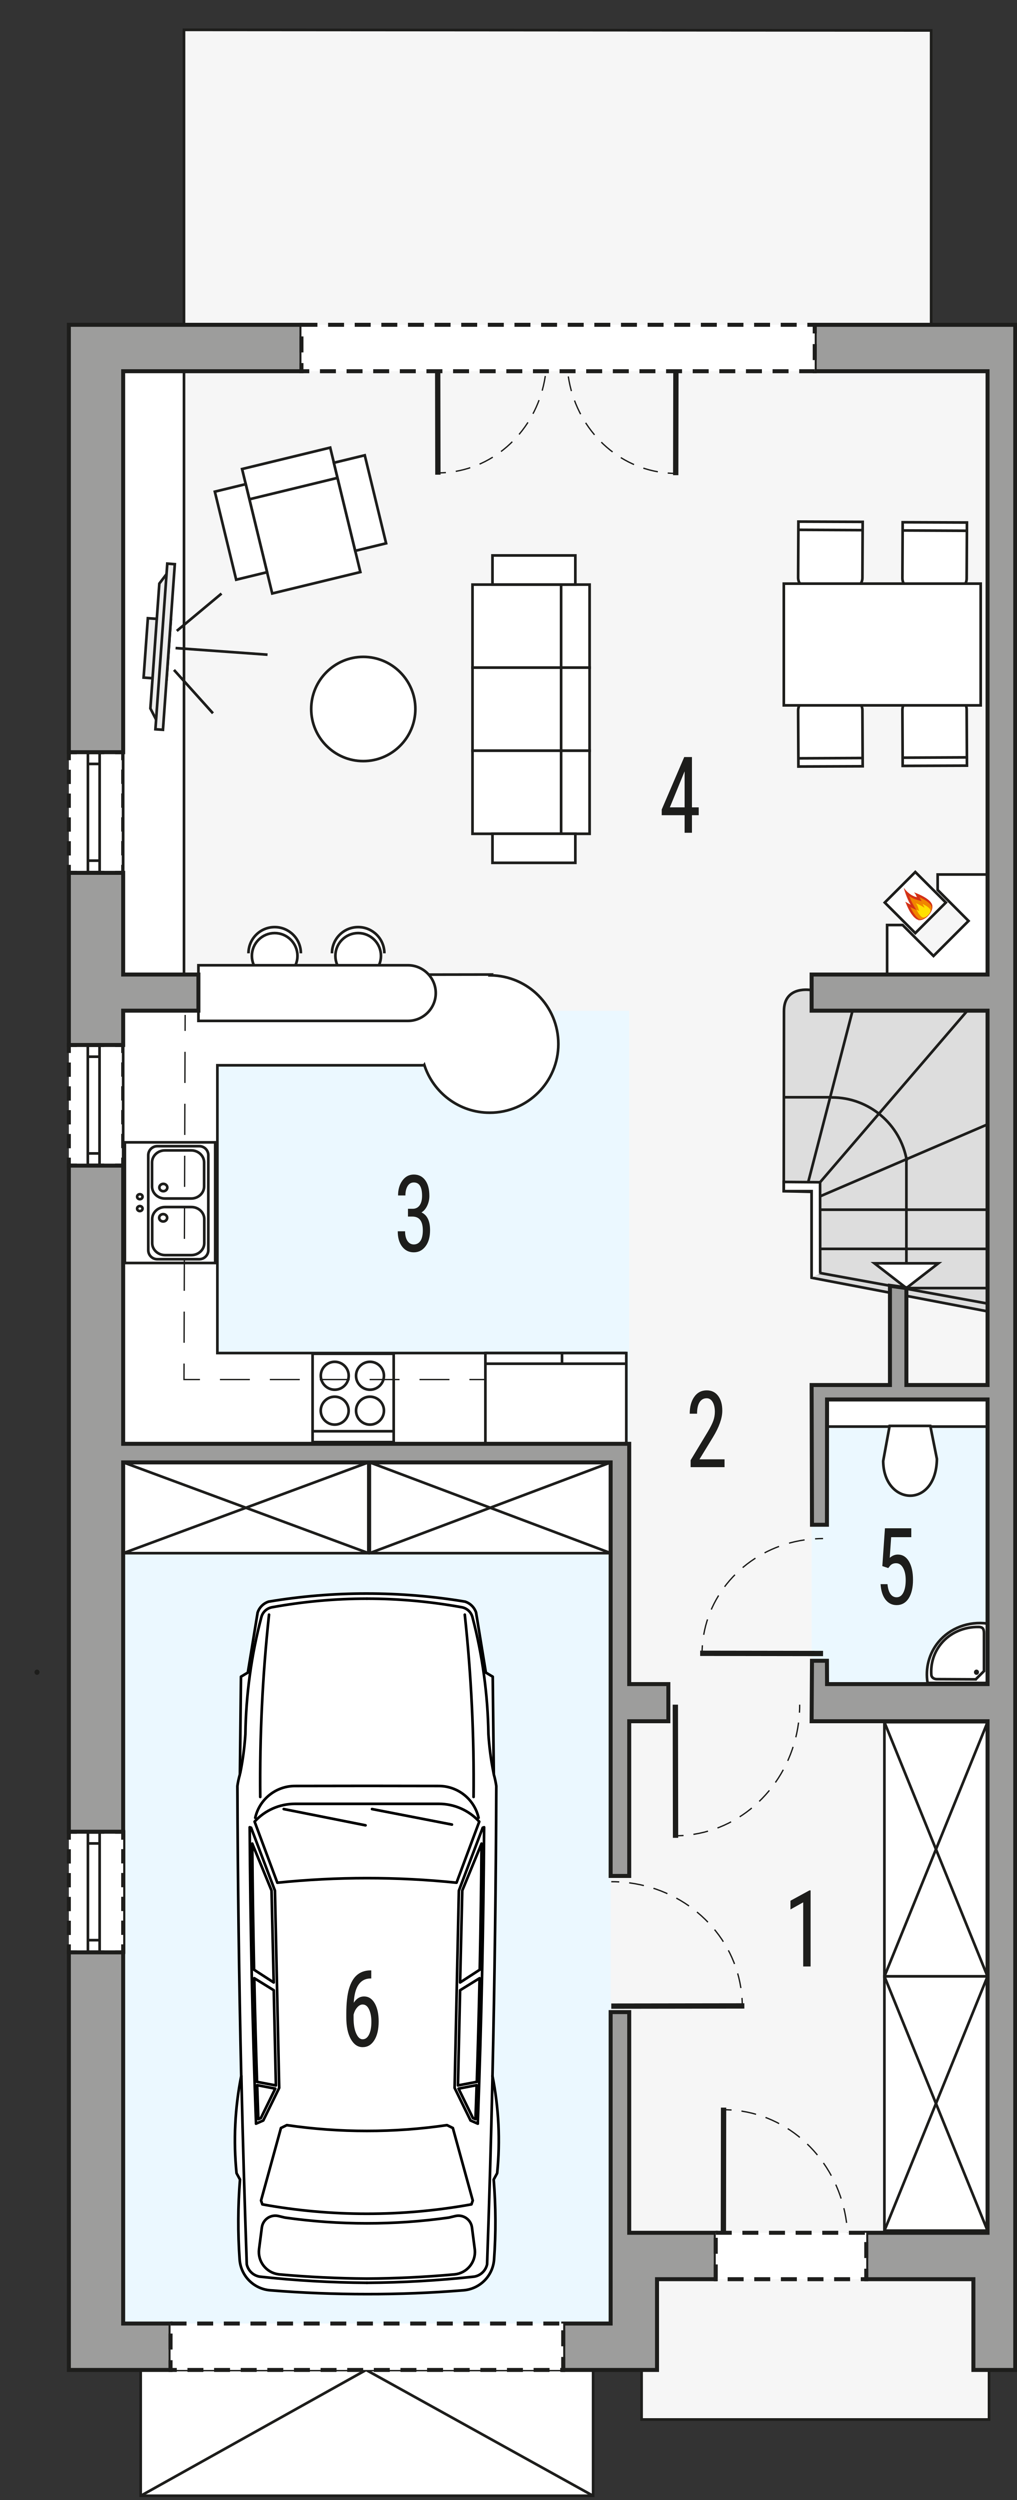 <?xml version="1.0" encoding="UTF-8"?><svg id="a" xmlns="http://www.w3.org/2000/svg" viewBox="0 0 190.98 469.16"><rect x="0" y="0" width="190.98" height="469.16" fill="#333333" stroke="none"/><rect x="26.42" y="444.72" width="84.96" height="23.61" style="fill:#fff; stroke:#1d1d1b; stroke-miterlimit:22.93; stroke-width:.5px;"/><polygon points="174.86 60.95 174.86 5.71 34.55 5.6 34.55 60.95 18.1 60.95 18.1 444.72 120.48 444.72 120.48 454.02 185.73 454.02 185.73 444.72 190.65 444.72 190.65 60.95 174.86 60.95" style="fill:#f6f6f6; fill-rule:evenodd; stroke:#1d1d1b; stroke-miterlimit:10; stroke-width:.5px;"/><rect x="12.93" y="141.15" width="10.2" height="22.64" style="fill:#fff; stroke-width:0px;"/><polyline points="12.93 162.29 12.93 163.79 14.43 163.79" style="fill:none; stroke:#1d1d1b; stroke-miterlimit:22.93; stroke-width:.75px;"/><line x1="16.49" y1="163.79" x2="20.6" y2="163.79" style="fill:none; stroke:#1d1d1b; stroke-dasharray:0 0 3.08 2.06; stroke-miterlimit:22.93; stroke-width:.75px;"/><polyline points="21.63 163.79 23.13 163.79 23.13 162.29" style="fill:none; stroke:#1d1d1b; stroke-miterlimit:22.93; stroke-width:.75px;"/><line x1="23.13" y1="160.51" x2="23.13" y2="143.54" style="fill:none; stroke:#1d1d1b; stroke-dasharray:0 0 2.68 1.79; stroke-miterlimit:22.93; stroke-width:.75px;"/><polyline points="23.13 142.65 23.13 141.15 21.63 141.15" style="fill:none; stroke:#1d1d1b; stroke-miterlimit:22.93; stroke-width:.75px;"/><line x1="19.57" y1="141.15" x2="15.46" y2="141.15" style="fill:none; stroke:#1d1d1b; stroke-dasharray:0 0 3.08 2.06; stroke-miterlimit:22.93; stroke-width:.75px;"/><polyline points="14.43 141.15 12.93 141.15 12.93 142.65" style="fill:none; stroke:#1d1d1b; stroke-miterlimit:22.93; stroke-width:.75px;"/><line x1="12.93" y1="144.44" x2="12.93" y2="161.4" style="fill:none; stroke:#1d1d1b; stroke-dasharray:0 0 2.68 1.79; stroke-miterlimit:22.93; stroke-width:.75px;"/><rect x="23.67" y="189.67" width="94.48" height="81.29" style="fill:#ebf8ff; stroke-width:0px;"/><rect x="23.13" y="274.42" width="91.54" height="161.6" style="fill:#ebf8ff; stroke-width:0px;"/><rect x="152.41" y="262.59" width="34.06" height="53.43" style="fill:#ebf8ff; stroke-width:0px;"/><path d="M185.45,246.08l-33.04-6.31v-16.12l-5.23-.13.04-33.74c-.04-4.98,5.19-3.98,5.19-3.98v3.85h33.04v56.44Z" style="fill:#ddd; fill-rule:evenodd; stroke:#1d1d1b; stroke-miterlimit:22.93; stroke-width:.5px;"/><line x1="56.61" y1="64.62" x2="152.99" y2="64.62" style="fill:none; stroke:#1d1d1b; stroke-miterlimit:22.93; stroke-width:.5px;"/><line x1="56.61" y1="66.75" x2="152.99" y2="66.75" style="fill:none; stroke:#1d1d1b; stroke-miterlimit:22.93; stroke-width:.5px;"/><line x1="58.94" y1="64.62" x2="58.94" y2="66.75" style="fill:none; stroke:#1d1d1b; stroke-miterlimit:22.93; stroke-width:.5px;"/><line x1="150.67" y1="66.75" x2="150.67" y2="64.62" style="fill:none; stroke:#1d1d1b; stroke-miterlimit:22.93; stroke-width:.5px;"/><line x1="154.56" y1="310.28" x2="131.48" y2="310.24" style="fill:none; stroke:#1d1d1b; stroke-miterlimit:22.93;"/><path d="M154.56,288.71h0c-.5,0-1,.02-1.5.05" style="fill:none; stroke:#1d1d1b; stroke-miterlimit:22.93; stroke-width:.25px;"/><path d="M151.09,288.96c-10.03,1.46-17.9,9.15-19.09,18.79" style="fill:none; stroke:#1d1d1b; stroke-dasharray:0 0 2.98 1.98; stroke-miterlimit:22.93; stroke-width:.25px;"/><path d="M131.9,308.74c-.04.5-.06,1-.06,1.5" style="fill:none; stroke:#1d1d1b; stroke-miterlimit:22.93; stroke-width:.25px;"/><line x1="114.79" y1="376.45" x2="139.78" y2="376.41" style="fill:none; stroke:#1d1d1b; stroke-miterlimit:22.93;"/><path d="M114.79,353.1h0c.5,0,1,.01,1.5.04" style="fill:none; stroke:#1d1d1b; stroke-miterlimit:22.93; stroke-width:.25px;"/><path d="M118.15,353.31c11.14,1.45,19.91,9.98,21.1,20.66" style="fill:none; stroke:#1d1d1b; stroke-dasharray:0 0 2.81 1.87; stroke-miterlimit:22.93; stroke-width:.25px;"/><path d="M139.34,374.91c.03.5.05,1,.05,1.5" style="fill:none; stroke:#1d1d1b; stroke-miterlimit:22.93; stroke-width:.25px;"/><line x1="135.84" y1="420.48" x2="135.88" y2="395.49" style="fill:none; stroke:#1d1d1b; stroke-miterlimit:22.93;"/><path d="M159.19,420.48h0c0-.51-.01-1-.04-1.5" style="fill:none; stroke:#1d1d1b; stroke-miterlimit:22.93; stroke-width:.25px;"/><path d="M158.98,417.12c-1.45-11.14-9.98-19.91-20.67-21.1" style="fill:none; stroke:#1d1d1b; stroke-dasharray:0 0 2.81 1.87; stroke-miterlimit:22.93; stroke-width:.25px;"/><path d="M137.38,395.94c-.5-.03-1-.05-1.5-.05" style="fill:none; stroke:#1d1d1b; stroke-miterlimit:22.93; stroke-width:.25px;"/><line x1="126.82" y1="319.88" x2="126.86" y2="344.87" style="fill:none; stroke:#1d1d1b; stroke-miterlimit:22.93;"/><path d="M150.17,319.88h0c0,.51-.01,1-.04,1.5" style="fill:none; stroke:#1d1d1b; stroke-miterlimit:22.93; stroke-width:.25px;"/><path d="M149.96,323.24c-1.45,11.14-9.98,19.91-20.67,21.1" style="fill:none; stroke:#1d1d1b; stroke-dasharray:0 0 2.81 1.87; stroke-miterlimit:22.93; stroke-width:.25px;"/><path d="M128.36,344.43c-.5.03-1,.05-1.5.05" style="fill:none; stroke:#1d1d1b; stroke-miterlimit:22.93; stroke-width:.25px;"/><line x1="82.19" y1="67.19" x2="82.23" y2="89.08" style="fill:none; stroke:#1d1d1b; stroke-miterlimit:22.93;"/><path d="M102.65,67.19c0,.5-.02,1-.05,1.5" style="fill:none; stroke:#1d1d1b; stroke-miterlimit:22.93; stroke-width:.25px;"/><path d="M102.4,70.56c-1.41,9.46-8.66,16.88-17.74,18.03" style="fill:none; stroke:#1d1d1b; stroke-dasharray:0 0 2.81 1.87; stroke-miterlimit:22.93; stroke-width:.25px;"/><path d="M83.73,88.68c-.49.04-.99.06-1.5.06" style="fill:none; stroke:#1d1d1b; stroke-miterlimit:22.93; stroke-width:.25px;"/><line x1="126.93" y1="67.28" x2="126.89" y2="89.17" style="fill:none; stroke:#1d1d1b; stroke-miterlimit:22.93;"/><path d="M106.47,67.28c0,.5.02,1,.05,1.5" style="fill:none; stroke:#1d1d1b; stroke-miterlimit:22.93; stroke-width:.25px;"/><path d="M106.72,70.64c1.41,9.46,8.66,16.88,17.74,18.03" style="fill:none; stroke:#1d1d1b; stroke-dasharray:0 0 2.81 1.87; stroke-miterlimit:22.93; stroke-width:.25px;"/><path d="M125.39,88.77c.49.04.99.06,1.5.06" style="fill:none; stroke:#1d1d1b; stroke-miterlimit:22.93; stroke-width:.25px;"/><line x1="32.03" y1="441.24" x2="105.77" y2="441.24" style="fill:none; stroke:#1d1d1b; stroke-miterlimit:22.93; stroke-width:.5px;"/><line x1="32.03" y1="438.92" x2="105.77" y2="438.92" style="fill:none; stroke:#1d1d1b; stroke-miterlimit:22.93; stroke-width:.5px;"/><line x1="34.36" y1="438.92" x2="34.36" y2="441.24" style="fill:none; stroke:#1d1d1b; stroke-miterlimit:22.93; stroke-width:.5px;"/><line x1="103.45" y1="438.92" x2="103.45" y2="441.24" style="fill:none; stroke:#1d1d1b; stroke-miterlimit:22.93; stroke-width:.5px;"/><line x1="153.57" y1="238.8" x2="186.47" y2="244.8" style="fill:none; stroke:#1d1d1b; stroke-miterlimit:22.93; stroke-width:.5px;"/><polyline points="152.41 239.77 152.41 223.52 147.19 223.52 147.19 221.79 154 221.85 154.02 238.9" style="fill:#fff; fill-rule:evenodd; stroke:#1d1d1b; stroke-miterlimit:22.93; stroke-width:.5px;"/><line x1="151.77" y1="221.83" x2="160.1" y2="189.65" style="fill:none; stroke:#1d1d1b; stroke-miterlimit:22.93; stroke-width:.5px;"/><line x1="154" y1="221.85" x2="181.66" y2="189.65" style="fill:none; stroke:#1d1d1b; stroke-miterlimit:22.93; stroke-width:.5px;"/><line x1="154" y1="224.49" x2="186.47" y2="210.55" style="fill:none; stroke:#1d1d1b; stroke-miterlimit:22.93; stroke-width:.5px;"/><line x1="154.01" y1="227" x2="186.47" y2="227" style="fill:none; stroke:#1d1d1b; stroke-miterlimit:22.93; stroke-width:.5px;"/><line x1="154.02" y1="234.35" x2="186.47" y2="234.35" style="fill:none; stroke:#1d1d1b; stroke-miterlimit:22.93; stroke-width:.5px;"/><line x1="170.21" y1="241.71" x2="186.47" y2="241.71" style="fill:none; stroke:#1d1d1b; stroke-miterlimit:22.93; stroke-width:.5px;"/><line x1="170.21" y1="237.06" x2="170.21" y2="217.13" style="fill:none; stroke:#1d1d1b; stroke-miterlimit:22.93; stroke-width:.5px;"/><line x1="147.19" y1="205.9" x2="155.89" y2="205.9" style="fill:none; stroke:#1d1d1b; stroke-miterlimit:22.93; stroke-width:.5px;"/><path d="M156.1,205.93s.08,0,.12,0c6.96,0,12.91,5.03,14.07,11.9" style="fill:none; fill-rule:evenodd; stroke:#1d1d1b; stroke-miterlimit:22.93; stroke-width:.5px;"/><polygon points="164.21 237.06 176.21 237.06 170.21 241.71 164.21 237.06" style="fill:#fff; fill-rule:evenodd; stroke:#1d1d1b; stroke-miterlimit:22.93; stroke-width:.5px;"/><line x1="91.15" y1="253.9" x2="117.61" y2="253.9" style="fill:none; stroke:#1d1d1b; stroke-miterlimit:22.93; stroke-width:.5px;"/><polygon points="176.08 164.1 185.37 164.1 185.45 182.77 166.59 182.77 166.59 173.58 169.5 173.58 175.3 179.39 181.88 172.81 176.08 167 176.08 164.1" style="fill:#fff; fill-rule:evenodd; stroke:#1d1d1b; stroke-miterlimit:22.93; stroke-width:.5px;"/><polyline points="26.42 468.34 68.75 444.72 111.38 468.34" style="fill:none; fill-rule:evenodd; stroke:#1d1d1b; stroke-miterlimit:22.93; stroke-width:.5px;"/><line x1="16.51" y1="141.15" x2="16.51" y2="163.79" style="fill:#f6f6f6; stroke:#1d1d1b; stroke-miterlimit:22.93; stroke-width:.5px;"/><line x1="18.71" y1="141.15" x2="18.71" y2="163.79" style="fill:#f6f6f6; stroke:#1d1d1b; stroke-miterlimit:22.93; stroke-width:.5px;"/><line x1="16.51" y1="143.35" x2="18.71" y2="143.35" style="fill:#f6f6f6; stroke:#1d1d1b; stroke-miterlimit:22.93; stroke-width:.5px;"/><line x1="16.51" y1="161.5" x2="18.71" y2="161.5" style="fill:#f6f6f6; stroke:#1d1d1b; stroke-miterlimit:22.93; stroke-width:.5px;"/><rect x="23.13" y="141.15" width=".16" height="22.64" style="fill:#f6f6f6; stroke:#1d1d1b; stroke-miterlimit:22.93; stroke-width:.5px;"/><rect x="23.13" y="196.09" width=".15" height="22.64" style="fill:#f6f6f6; stroke:#1d1d1b; stroke-miterlimit:22.93; stroke-width:.5px;"/><rect x="12.92" y="196.09" width="0" height="22.64" style="fill:#f6f6f6; stroke:#1d1d1b; stroke-miterlimit:22.93; stroke-width:.5px;"/><rect x="12.93" y="196.09" width="10.2" height="22.64" style="fill:#fff; stroke-width:0px;"/><polyline points="23.13 197.59 23.13 196.09 21.63 196.09" style="fill:none; stroke:#1d1d1b; stroke-miterlimit:22.93; stroke-width:.75px;"/><line x1="19.57" y1="196.09" x2="15.46" y2="196.09" style="fill:none; stroke:#1d1d1b; stroke-dasharray:0 0 3.09 2.06; stroke-miterlimit:22.93; stroke-width:.75px;"/><polyline points="14.43 196.09 12.93 196.09 12.93 197.59" style="fill:none; stroke:#1d1d1b; stroke-miterlimit:22.93; stroke-width:.75px;"/><line x1="12.93" y1="199.38" x2="12.93" y2="216.34" style="fill:none; stroke:#1d1d1b; stroke-dasharray:0 0 2.68 1.79; stroke-miterlimit:22.93; stroke-width:.75px;"/><polyline points="12.93 217.23 12.93 218.73 14.43 218.73" style="fill:none; stroke:#1d1d1b; stroke-miterlimit:22.93; stroke-width:.75px;"/><line x1="16.48" y1="218.73" x2="20.6" y2="218.73" style="fill:none; stroke:#1d1d1b; stroke-dasharray:0 0 3.09 2.06; stroke-miterlimit:22.93; stroke-width:.75px;"/><polyline points="21.63 218.73 23.13 218.73 23.13 217.23" style="fill:none; stroke:#1d1d1b; stroke-miterlimit:22.93; stroke-width:.75px;"/><line x1="23.13" y1="215.45" x2="23.13" y2="198.49" style="fill:none; stroke:#1d1d1b; stroke-dasharray:0 0 2.68 1.79; stroke-miterlimit:22.93; stroke-width:.75px;"/><line x1="16.49" y1="196.09" x2="16.49" y2="218.73" style="fill:#f6f6f6; stroke:#1d1d1b; stroke-miterlimit:22.93; stroke-width:.5px;"/><line x1="18.69" y1="196.09" x2="18.69" y2="218.73" style="fill:#f6f6f6; stroke:#1d1d1b; stroke-miterlimit:22.93; stroke-width:.5px;"/><line x1="16.49" y1="198.29" x2="18.69" y2="198.29" style="fill:#f6f6f6; stroke:#1d1d1b; stroke-miterlimit:22.93; stroke-width:.5px;"/><line x1="16.49" y1="216.44" x2="18.69" y2="216.44" style="fill:#f6f6f6; stroke:#1d1d1b; stroke-miterlimit:22.93; stroke-width:.5px;"/><rect x="23.13" y="343.72" width=".16" height="22.64" style="fill:#f6f6f6; stroke:#1d1d1b; stroke-miterlimit:22.93; stroke-width:.5px;"/><rect x="12.93" y="343.72" width="10.2" height="22.64" style="fill:#fff; stroke-width:0px;"/><polyline points="12.93 364.86 12.93 366.36 14.43 366.36" style="fill:none; stroke:#1d1d1b; stroke-miterlimit:22.93; stroke-width:.75px;"/><line x1="16.49" y1="366.36" x2="20.6" y2="366.36" style="fill:none; stroke:#1d1d1b; stroke-dasharray:0 0 3.08 2.06; stroke-miterlimit:22.93; stroke-width:.75px;"/><polyline points="21.63 366.36 23.13 366.36 23.13 364.86" style="fill:none; stroke:#1d1d1b; stroke-miterlimit:22.93; stroke-width:.75px;"/><line x1="23.13" y1="363.08" x2="23.13" y2="346.11" style="fill:none; stroke:#1d1d1b; stroke-dasharray:0 0 2.68 1.79; stroke-miterlimit:22.93; stroke-width:.75px;"/><polyline points="23.13 345.22 23.13 343.72 21.63 343.72" style="fill:none; stroke:#1d1d1b; stroke-miterlimit:22.93; stroke-width:.75px;"/><line x1="19.57" y1="343.72" x2="15.46" y2="343.72" style="fill:none; stroke:#1d1d1b; stroke-dasharray:0 0 3.08 2.06; stroke-miterlimit:22.93; stroke-width:.75px;"/><polyline points="14.43 343.72 12.93 343.72 12.93 345.22" style="fill:none; stroke:#1d1d1b; stroke-miterlimit:22.93; stroke-width:.75px;"/><line x1="12.93" y1="347.01" x2="12.93" y2="363.97" style="fill:none; stroke:#1d1d1b; stroke-dasharray:0 0 2.68 1.79; stroke-miterlimit:22.93; stroke-width:.75px;"/><line x1="16.51" y1="343.72" x2="16.51" y2="366.36" style="fill:#f6f6f6; stroke:#1d1d1b; stroke-miterlimit:22.93; stroke-width:.5px;"/><line x1="18.71" y1="343.72" x2="18.71" y2="366.36" style="fill:#f6f6f6; stroke:#1d1d1b; stroke-miterlimit:22.93; stroke-width:.5px;"/><line x1="16.51" y1="345.92" x2="18.71" y2="345.92" style="fill:#f6f6f6; stroke:#1d1d1b; stroke-miterlimit:22.93; stroke-width:.5px;"/><line x1="16.51" y1="364.07" x2="18.71" y2="364.07" style="fill:#f6f6f6; stroke:#1d1d1b; stroke-miterlimit:22.93; stroke-width:.5px;"/><rect x="167.82" y="165.31" width="8.11" height="8.11" transform="translate(-69.41 171.14) rotate(-45)" style="fill:#fff; stroke:#1d1d1b; stroke-miterlimit:10; stroke-width:.5px;"/><path d="M172.35,172.55c-1.26-.34-2.27-3.29-2.27-3.29.35.22.66.39.95.53-.82-1.38-1.24-3.12-1.24-3.12,0,0,.86,1.31,2.28,1.67.06.01.11.03.16.04-.13-.27-.3-.56-.5-.89,0,0,2.9,1,3.28,2.24h0s0,0,0,0c.03.11.05.22.04.33-.01,1.13-1.29,2.45-2.39,2.49-.06,0-.11,0-.17,0,0,0,0,0,0,0-.05,0-.09-.01-.13-.03" style="fill:#d43116; stroke-width:0px;"/><path d="M172.41,172.62c-.44-.13-.8-.52-1.08-.86-.38-.48-.67-1.03-.92-1.58-.1-.21-.19-.43-.27-.65-.01-.03-.14-.28-.12-.31,0,0,.37.22.42.25.1.06.2.11.29.16.03.02.06.03.09.05.03.02.06.03.09.05.06.04.06.03.02-.03-.03-.11-.12-.22-.18-.32-.06-.11-.11-.21-.16-.32-.1-.21-.19-.43-.28-.64-.23-.58-.44-1.18-.59-1.78.01.04.1.09.13.13.28.43.68.79,1.1,1.07.16.11.34.21.52.29.19.09.44.21.65.22.1,0,.04.03.03-.03,0-.04-.05-.11-.08-.15-.06-.1-.11-.21-.17-.31-.03-.05-.23-.38-.22-.38.04-.02.25.09.29.11.21.08.41.17.61.26.53.24,1.05.51,1.52.86.38.29.82.67.97,1.14l-.13-.13h0s.12.11.12.13c.16.73-.26,1.47-.75,1.99-.25.26-.55.49-.88.65-.3.14-.7.26-1.03.16-.05-.02-.08-.11-.13-.13.32.1.71-.02,1.01-.15.34-.16.64-.39.9-.66.49-.51.91-1.25.75-1.98l.12.12h0s-.12-.11-.13-.13c-.17-.55-.69-.89-1.16-1.18-.47-.29-.97-.53-1.48-.74-.15-.06-.29-.12-.44-.17,0,0-.07-.03-.07-.03-.02.03.28.48.32.54.05.08.09.17.13.25,0,.02.02.03.02.05.04.05.03.06-.03.03-.05,0-.12-.03-.17-.05-.2-.06-.39-.13-.58-.22-.34-.17-.64-.38-.92-.63-.31-.27-.62-.58-.85-.93l.13.13c.1.43.24.86.39,1.28.14.39.3.77.48,1.15.1.2.2.4.31.59.01.02.02.03.03.05.05.06.04.07-.02.03-.03,0-.07-.03-.09-.05-.11-.05-.21-.11-.31-.17-.04-.02-.49-.3-.49-.29,0,0,.02.07.03.07.05.14.1.27.16.41.2.49.43.97.7,1.42.3.5.67,1.08,1.26,1.25.05.01.08.11.13.13" style="fill:#d43116; stroke-width:0px;"/><path d="M172.34,168.94l.77.22-.35-.72s0-.01,0-.02c.94.43,1.94,1.05,2.13,1.63h0c.02.08.03.14.02.21v.03c-.01.92-1.14,2.1-2.05,2.14h-.01s-.07,0-.1,0h-.02s-.03,0-.03,0h-.03c-.58-.17-1.21-1.19-1.65-2.14.03.01.06.03.09.04l1.06.5-.6-1.01c-.31-.52-.56-1.1-.75-1.61.38.29.85.56,1.4.7.05.01.1.03.16.04" style="fill:#f18500; stroke-width:0px;"/><path d="M172.27,168.88c.18.05.36.1.54.16.03,0,.2.08.22.06.01,0-.04-.1-.05-.12-.09-.18-.22-.38-.28-.57-.01-.04-.04-.03,0-.03.08,0,.23.11.29.14.21.11.42.22.63.34.3.18.58.38.83.62.17.17.35.34.45.57.22.53-.2,1.2-.53,1.59-.37.43-.94.87-1.53.85-.45-.01-.86-.54-1.11-.87-.26-.35-.48-.74-.68-1.14-.02-.03-.13-.26-.13-.27,0,0,.08.04.1.05.07.03.13.06.19.09.22.1.44.21.66.31.02,0,.16.09.18.08.01,0-.01-.03-.03-.06-.26-.44-.55-.88-.78-1.34-.13-.25-.25-.5-.35-.76-.05-.11-.09-.23-.14-.34,0-.02-.01-.04-.02-.05-.04-.07-.03-.07.02-.02.05.02.09.07.13.09.43.3.89.47,1.38.61.05.01.08.11.13.13-.4-.11-.79-.25-1.15-.46-.08-.05-.16-.1-.24-.15-.04-.03-.09-.08-.13-.09-.05-.02-.04-.08-.02.02.05.21.17.43.26.63.22.5.5.96.78,1.43.05.09.11.18.16.28.03.06.11.14.12.2,0,.04.03.01-.01.01-.05,0-.15-.07-.2-.09-.2-.09-.4-.19-.59-.28-.07-.03-.13-.06-.2-.09-.01,0-.03-.01-.04-.02,0,0-.09-.04-.09-.04,0,0,.07.15.07.16.18.37.37.73.6,1.07.19.28.4.58.72.73.44.21.99-.09,1.34-.36.45-.35.86-.85,1-1.42.06-.24.06-.48-.06-.69-.18-.33-.52-.55-.84-.75-.2-.13-.4-.24-.61-.35-.1-.05-.19-.1-.29-.15-.04-.02-.09-.05-.13-.06-.11-.03-.04-.04-.04,0,0,.06.08.16.1.21l.17.34s.09.15.08.16c-.01.01-.18-.05-.2-.06-.19-.05-.38-.11-.57-.16-.05-.01-.08-.11-.13-.13" style="fill:#f18500; stroke-width:0px;"/><path d="M172.5,170.52l.14.47-.44-.21s0,0-.01,0c.26.58.65,1.19,1,1.3h0s.08.02.12.01h.02c.57,0,1.29-.7,1.31-1.26h0s0-.05,0-.07h0s0-.03,0-.03v-.02c-.1-.36-.73-.75-1.31-1.01,0,.02.02.03.03.05l.31.65-.62-.37c-.32-.19-.68-.35-.99-.46.18.23.34.52.43.86,0,.03.02.06.03.09" style="fill:#ffe000; stroke-width:0px;"/><path d="M172.56,170.58c.03.1.06.2.09.3,0,.03.05.12.04.15,0,.04.02.01-.03,0-.11-.02-.24-.12-.34-.17,0,0-.07-.04-.07-.03-.02.01.16.33.18.37.11.21.24.42.4.6,0,0,.1.11.05.06-.04-.04.06.04.05.04.03.02.06.05.1.06.06.03.12.05.18.06.32.02.64-.17.87-.38.25-.22.49-.54.5-.89.01-.38-.46-.62-.74-.78-.11-.06-.23-.12-.34-.18-.02,0-.06-.04-.08-.04-.05,0-.02,0,0,.04,0,0,0,.01.01.02.05.11.1.21.15.32.02.05.16.24.14.3,0,.02.02,0-.02,0-.04,0-.1-.06-.14-.08-.29-.17-.57-.35-.87-.49-.13-.06-.26-.12-.39-.17-.04-.01-.07-.03-.11-.04-.04-.02-.07-.05-.06,0,0,.04.08.11.11.15.16.24.25.5.33.78-.01-.05-.11-.07-.12-.12-.08-.27-.17-.52-.32-.76-.03-.05-.08-.1-.1-.16-.04-.08-.03-.03.02-.02.03,0,.06.02.08.03.14.06.28.11.42.18.31.15.61.33.9.51.03.02.1.08.14.08.03,0,.01.03,0-.02-.02-.12-.13-.26-.18-.37-.01-.03-.16-.26-.14-.3.01-.02.69.37.75.41.24.16.58.41.68.7.11.31-.14.68-.34.9-.24.27-.59.52-.97.52-.27,0-.48-.25-.64-.44-.2-.23-.36-.5-.5-.77-.03-.05-.1-.15-.1-.21,0-.05-.01-.02.02-.01.06,0,.15.07.2.1.04.02.15.1.2.1.04,0,.02,0,0-.05-.03-.14-.08-.27-.12-.41.01.05.11.08.12.12" style="fill:#ffe000; stroke-width:0px;"/><path d="M92.11,183.02l.11-.15-11.67.02-40.39-.02v6.77h-17.03v81.29h68.32v-17.03h-50.63v-54h38.82l.04-.06c1.67,5.19,6.53,8.96,12.28,8.96,7.12,0,12.89-5.77,12.89-12.89s-5.69-12.8-12.74-12.89Z" style="fill:#fff; fill-rule:evenodd; stroke:#1d1d1b; stroke-miterlimit:22.93; stroke-width:.5px;"/><path d="M46.66,178.89c0-2.72,2.2-4.92,4.92-4.92s4.92,2.2,4.92,4.92" style="fill:#fff; fill-rule:evenodd; stroke:#1d1d1b; stroke-miterlimit:22.93; stroke-width:.5px;"/><path d="M55.86,179.37c0,2.36-1.92,4.28-4.28,4.28s-4.28-1.92-4.28-4.28,1.92-4.28,4.28-4.28,4.28,1.92,4.28,4.28Z" style="fill:#fff; fill-rule:evenodd; stroke:#1d1d1b; stroke-miterlimit:22.93; stroke-width:.5px;"/><path d="M62.34,178.89c0-2.72,2.2-4.92,4.92-4.92s4.92,2.2,4.92,4.92" style="fill:#fff; fill-rule:evenodd; stroke:#1d1d1b; stroke-miterlimit:22.93; stroke-width:.5px;"/><path d="M71.54,179.37c0,2.36-1.92,4.28-4.28,4.28s-4.28-1.92-4.28-4.28,1.92-4.28,4.28-4.28,4.28,1.92,4.28,4.28Z" style="fill:#fff; fill-rule:evenodd; stroke:#1d1d1b; stroke-miterlimit:22.93; stroke-width:.5px;"/><rect x="23.13" y="69.66" width="11.42" height="113.22" style="fill:#fff; stroke:#1d1d1b; stroke-miterlimit:22.93; stroke-width:.5px;"/><path d="M151.54,110.26l8.73.04c.92,0,1.67-.83,1.68-1.85l.05-10.52-12.07-.05-.05,10.52c0,1.02.74,1.86,1.66,1.86Z" style="fill:#fff; fill-rule:evenodd; stroke:#1d1d1b; stroke-miterlimit:22.93; stroke-width:.5px;"/><line x1="149.76" y1="99.42" x2="161.83" y2="99.48" style="fill:#fff; stroke:#1d1d1b; stroke-miterlimit:22.93; stroke-width:.5px;"/><path d="M151.54,131.46l8.73-.04c.92,0,1.67.83,1.68,1.85l.05,10.52-12.07.05-.05-10.52c0-1.02.74-1.86,1.66-1.86Z" style="fill:#fff; fill-rule:evenodd; stroke:#1d1d1b; stroke-miterlimit:22.93; stroke-width:.5px;"/><line x1="149.76" y1="142.3" x2="161.83" y2="142.24" style="fill:#fff; stroke:#1d1d1b; stroke-miterlimit:22.93; stroke-width:.5px;"/><path d="M171.12,110.38l8.73.04c.92,0,1.67-.83,1.68-1.85l.05-10.52-12.07-.05-.05,10.52c0,1.02.74,1.86,1.66,1.86Z" style="fill:#fff; fill-rule:evenodd; stroke:#1d1d1b; stroke-miterlimit:22.93; stroke-width:.5px;"/><line x1="169.34" y1="99.54" x2="181.4" y2="99.6" style="fill:#fff; stroke:#1d1d1b; stroke-miterlimit:22.93; stroke-width:.5px;"/><path d="M171.12,131.34l8.73-.04c.92,0,1.67.83,1.68,1.85l.05,10.52-12.07.05-.05-10.52c0-1.02.74-1.86,1.66-1.86Z" style="fill:#fff; fill-rule:evenodd; stroke:#1d1d1b; stroke-miterlimit:22.93; stroke-width:.5px;"/><line x1="169.34" y1="142.18" x2="181.4" y2="142.12" style="fill:#fff; stroke:#1d1d1b; stroke-miterlimit:22.93; stroke-width:.5px;"/><path d="M68.22,142.82c5.39,0,9.78-4.39,9.78-9.78s-4.39-9.78-9.78-9.78-9.78,4.39-9.78,9.78,4.39,9.78,9.78,9.78Z" style="fill:#fff; fill-rule:evenodd; stroke:#1d1d1b; stroke-miterlimit:22.93; stroke-width:.5px;"/><rect x="147.19" y="109.52" width="36.97" height="22.84" style="fill:#fff; stroke:#1d1d1b; stroke-miterlimit:22.93; stroke-width:.5px;"/><rect x="155.31" y="262.61" width="31.16" height="5.09" style="fill:#fff; stroke:#1d1d1b; stroke-miterlimit:22.93; stroke-width:.5px;"/><path d="M37.26,181.13h39.35c2.87,0,5.22,2.35,5.22,5.22h0c0,2.87-2.35,5.22-5.22,5.22h-39.35v-10.44Z" style="fill:#fff; fill-rule:evenodd; stroke:#1d1d1b; stroke-miterlimit:22.93; stroke-width:.5px;"/><rect x="91.15" y="253.9" width="26.46" height="17.03" style="fill:#fff; stroke:#1d1d1b; stroke-miterlimit:22.93; stroke-width:.5px;"/><rect x="88.73" y="109.7" width="18.83" height="15.59" style="fill:#fff; stroke:#1d1d1b; stroke-miterlimit:10; stroke-width:.5px;"/><rect x="88.73" y="125.28" width="18.83" height="15.59" style="fill:#fff; stroke:#1d1d1b; stroke-miterlimit:10; stroke-width:.5px;"/><rect x="88.73" y="140.87" width="18.83" height="15.59" style="fill:#fff; stroke:#1d1d1b; stroke-miterlimit:10; stroke-width:.5px;"/><rect x="105.37" y="109.7" width="5.35" height="15.59" style="fill:#fff; stroke:#1d1d1b; stroke-miterlimit:10; stroke-width:.5px;"/><rect x="105.37" y="125.28" width="5.35" height="15.59" style="fill:#fff; stroke:#1d1d1b; stroke-miterlimit:10; stroke-width:.5px;"/><rect x="105.37" y="140.87" width="5.35" height="15.59" style="fill:#fff; stroke:#1d1d1b; stroke-miterlimit:10; stroke-width:.5px;"/><rect x="92.48" y="104.23" width="15.56" height="5.46" style="fill:#fff; stroke:#1d1d1b; stroke-miterlimit:10; stroke-width:.5px;"/><rect x="92.48" y="156.45" width="15.56" height="5.46" style="fill:#fff; stroke:#1d1d1b; stroke-miterlimit:10; stroke-width:.5px;"/><rect x="48.45" y="89.07" width="17.03" height="20.58" transform="translate(-21.82 16.23) rotate(-13.64)" style="fill:#fff; stroke:#1d1d1b; stroke-linecap:round; stroke-miterlimit:10; stroke-width:.5px;"/><rect x="45.9" y="85.93" width="17.03" height="5.84" transform="translate(-19.41 15.33) rotate(-13.64)" style="fill:#fff; stroke:#1d1d1b; stroke-linecap:square; stroke-miterlimit:10; stroke-width:.5px;"/><rect x="64.61" y="85.9" width="5.97" height="17" transform="translate(-20.35 18.6) rotate(-13.64)" style="fill:#fff; stroke:#1d1d1b; stroke-linecap:square; stroke-miterlimit:10; stroke-width:.5px;"/><rect x="42.26" y="91.32" width="5.97" height="17" transform="translate(-22.26 13.48) rotate(-13.64)" style="fill:#fff; stroke:#1d1d1b; stroke-linecap:square; stroke-miterlimit:10; stroke-width:.5px;"/><rect x="58.7" y="254.03" width="15.23" height="16.58" style="fill:#fff; stroke:#1d1d1b; stroke-miterlimit:22.93; stroke-width:.5px;"/><path d="M69.48,262.09c-1.45,0-2.62,1.18-2.62,2.62s1.18,2.62,2.62,2.62,2.62-1.18,2.62-2.62-1.18-2.62-2.62-2.62h0Z" style="fill:#fff; fill-rule:evenodd; stroke:#1d1d1b; stroke-miterlimit:22.93; stroke-width:.5px;"/><path d="M62.85,262.09c-1.44,0-2.62,1.18-2.62,2.62s1.18,2.62,2.62,2.62,2.62-1.18,2.62-2.62-1.18-2.62-2.62-2.62h0Z" style="fill:#fff; fill-rule:evenodd; stroke:#1d1d1b; stroke-miterlimit:22.93; stroke-width:.5px;"/><path d="M62.86,255.54c-1.45,0-2.62,1.18-2.62,2.62s1.18,2.62,2.62,2.62,2.62-1.18,2.62-2.62-1.18-2.62-2.62-2.62h0Z" style="fill:#fff; fill-rule:evenodd; stroke:#1d1d1b; stroke-miterlimit:22.93; stroke-width:.5px;"/><path d="M69.48,255.54c-1.45,0-2.62,1.18-2.62,2.62s1.18,2.62,2.62,2.62,2.62-1.18,2.62-2.62-1.18-2.62-2.62-2.62h0Z" style="fill:#fff; fill-rule:evenodd; stroke:#1d1d1b; stroke-miterlimit:22.93; stroke-width:.5px;"/><line x1="58.7" y1="268.57" x2="73.93" y2="268.57" style="fill:#fff; stroke:#1d1d1b; stroke-miterlimit:22.93; stroke-width:.5px;"/><rect x="23.45" y="214.36" width="16.96" height="22.64" style="fill:#fff; stroke:#1d1d1b; stroke-miterlimit:22.93; stroke-width:.5px;"/><path d="M29.53,215.08h7.9c.93,0,1.69.76,1.69,1.7v17.81c0,.93-.76,1.7-1.69,1.7h-7.9c-.93,0-1.69-.76-1.69-1.7v-17.81c0-.93.76-1.7,1.69-1.7Z" style="fill:#fff; fill-rule:evenodd; stroke:#1d1d1b; stroke-miterlimit:22.93; stroke-width:.5px;"/><path d="M30.97,215.87h4.94c1.33,0,2.42,1.01,2.42,2.26v4.51c0,1.24-1.09,2.26-2.42,2.26h-4.94c-1.33,0-2.42-1.02-2.42-2.26v-4.51c0-1.24,1.09-2.26,2.42-2.26Z" style="fill:#fff; fill-rule:evenodd; stroke:#1d1d1b; stroke-miterlimit:22.93; stroke-width:.5px;"/><path d="M31,226.5h4.94c1.33,0,2.42,1.01,2.42,2.26v4.51c0,1.24-1.09,2.25-2.42,2.25h-4.94c-1.33,0-2.42-1.01-2.42-2.25v-4.51c0-1.24,1.09-2.26,2.42-2.26Z" style="fill:#fff; fill-rule:evenodd; stroke:#1d1d1b; stroke-miterlimit:22.93; stroke-width:.5px;"/><path d="M30.67,223.53c.41,0,.75-.31.75-.69s-.34-.69-.75-.69-.75.31-.75.69.34.69.75.69Z" style="fill:#fff; fill-rule:evenodd; stroke:#1d1d1b; stroke-miterlimit:22.93; stroke-width:.5px;"/><path d="M30.64,229.21c.41,0,.75-.31.75-.69s-.34-.69-.75-.69-.75.31-.75.69.34.69.75.69Z" style="fill:#fff; fill-rule:evenodd; stroke:#1d1d1b; stroke-miterlimit:22.93; stroke-width:.5px;"/><path d="M26.26,227.26c.28,0,.51-.21.51-.47s-.23-.47-.51-.47-.51.21-.51.47.23.47.51.47Z" style="fill:#fff; fill-rule:evenodd; stroke:#1d1d1b; stroke-miterlimit:22.93; stroke-width:.5px;"/><path d="M26.26,225.03c.28,0,.51-.21.51-.47s-.23-.47-.51-.47-.51.21-.51.47.23.47.51.47Z" style="fill:#fff; fill-rule:evenodd; stroke:#1d1d1b; stroke-miterlimit:22.93; stroke-width:.5px;"/><path d="M185.45,315.81h-11.26c-.46-2.78.28-5.54,2.03-7.67,2.16-2.64,5.69-3.96,9.23-3.48v11.15Z" style="fill:#fff; fill-rule:evenodd; stroke:#1d1d1b; stroke-miterlimit:22.93; stroke-width:.5px;"/><path d="M183.24,315.13l-7.36-.04c-.42,0-.95-.27-.99-.8-.15-2.15.5-4.23,1.86-5.88,1.69-2.06,4.34-3.17,7.09-3.11.6.02.94.25.94,1.16v7.12s-1.53,1.53-1.53,1.53Z" style="fill:#fff; fill-rule:evenodd; stroke:#1d1d1b; stroke-miterlimit:22.93; stroke-width:.5px;"/><path d="M183.6,313.79c0-.14-.11-.25-.23-.25s-.23.11-.23.25.1.25.23.25.23-.11.23-.25Z" style="fill:#fff; fill-rule:evenodd; stroke:#1d1d1b; stroke-miterlimit:22.93; stroke-width:.5px;"/><path d="M175.94,273.77l-1.24-6.2h-7.64l-1.21,6.6c.1,8.4,9.94,9.05,10.09-.4Z" style="fill:#fff; fill-rule:evenodd; stroke:#1d1d1b; stroke-miterlimit:22.93; stroke-width:.5px;"/><rect x="166.08" y="323.16" width="19.38" height="47.72" style="fill:#fff; stroke:#1d1d1b; stroke-miterlimit:22.93; stroke-width:.5px;"/><line x1="166.08" y1="323.16" x2="185.45" y2="370.88" style="fill:#fff; stroke:#1d1d1b; stroke-miterlimit:22.93; stroke-width:.5px;"/><line x1="185.45" y1="323.16" x2="166.08" y2="370.88" style="fill:#fff; stroke:#1d1d1b; stroke-miterlimit:22.93; stroke-width:.5px;"/><rect x="166.08" y="370.86" width="19.38" height="47.72" style="fill:#fff; stroke:#1d1d1b; stroke-miterlimit:22.93; stroke-width:.5px;"/><line x1="166.08" y1="370.86" x2="185.45" y2="418.59" style="fill:#fff; stroke:#1d1d1b; stroke-miterlimit:22.93; stroke-width:.5px;"/><line x1="185.45" y1="370.86" x2="166.08" y2="418.59" style="fill:#fff; stroke:#1d1d1b; stroke-miterlimit:22.93; stroke-width:.5px;"/><rect x="23.18" y="274.42" width="45.99" height="17.03" style="fill:#fff; stroke:#1d1d1b; stroke-miterlimit:22.93; stroke-width:.5px;"/><line x1="23.18" y1="291.44" x2="69.17" y2="274.42" style="fill:#fff; stroke:#1d1d1b; stroke-miterlimit:22.93; stroke-width:.5px;"/><line x1="23.18" y1="274.42" x2="69.17" y2="291.44" style="fill:#fff; stroke:#1d1d1b; stroke-miterlimit:22.93; stroke-width:.5px;"/><rect x="69.45" y="274.42" width="45.23" height="17.03" style="fill:#fff; stroke:#1d1d1b; stroke-miterlimit:22.93; stroke-width:.5px;"/><line x1="69.45" y1="291.44" x2="114.67" y2="274.42" style="fill:#fff; stroke:#1d1d1b; stroke-miterlimit:22.93; stroke-width:.5px;"/><line x1="69.45" y1="274.42" x2="114.67" y2="291.44" style="fill:#fff; stroke:#1d1d1b; stroke-miterlimit:22.93; stroke-width:.5px;"/><rect x="23.94" y="119.58" width="11.17" height="4.33" transform="translate(-94.02 142.48) rotate(-85.9)" style="fill:#ededed; stroke:#1d1d1b; stroke-miterlimit:10; stroke-width:.5px;"/><polygon points="31.93 106.86 29.92 109.51 28.24 132.94 29.84 136.06 31.93 106.86" style="fill:#ededed; fill-rule:evenodd; stroke:#1d1d1b; stroke-miterlimit:10; stroke-width:.5px;"/><rect x="15.43" y="120.65" width="31.16" height="1.42" transform="translate(-92.26 143.61) rotate(-85.9)" style="fill:#ededed; stroke:#1d1d1b; stroke-miterlimit:10; stroke-width:.5px;"/><line x1="32.97" y1="121.61" x2="50.24" y2="122.85" style="fill:#ededed; stroke:#1d1d1b; stroke-miterlimit:10; stroke-width:.5px;"/><line x1="32.67" y1="125.71" x2="39.99" y2="133.85" style="fill:#ededed; stroke:#1d1d1b; stroke-miterlimit:10; stroke-width:.5px;"/><line x1="41.6" y1="111.38" x2="33.2" y2="118.39" style="fill:#ededed; stroke:#1d1d1b; stroke-miterlimit:10; stroke-width:.5px;"/><path d="M76.61,226.83h.88c.57,0,1-.22,1.31-.65.31-.44.46-1.03.46-1.79,0-1.67-.52-2.5-1.55-2.5-.5,0-.88.22-1.16.67-.28.45-.42,1.04-.42,1.77h-1.38c0-1.14.28-2.08.83-2.82.55-.74,1.26-1.11,2.13-1.11s1.61.35,2.13,1.05c.53.7.79,1.69.79,2.97,0,.66-.14,1.27-.41,1.84-.27.57-.63.99-1.07,1.25,1.07.5,1.61,1.6,1.61,3.33,0,1.27-.28,2.28-.85,3.03-.57.75-1.3,1.13-2.21,1.13s-1.63-.36-2.18-1.07-.83-1.67-.83-2.88h1.38c0,.76.15,1.36.44,1.8s.69.67,1.2.67.93-.22,1.23-.65.46-1.1.46-1.99c0-1.73-.65-2.59-1.96-2.59h-.83v-1.47Z" style="fill:#1d1d1b; stroke-width:0px;"/><path d="M129.94,151.5h1.27v1.47h-1.27v3.3h-1.38v-3.3h-4.3v-1.06l4.23-9.85h1.45v9.44ZM125.79,151.5h2.77v-6.76l-2.77,6.76Z" style="fill:#1d1d1b; stroke-width:0px;"/><path d="M136.05,275.31h-6.36v-1.3l3.24-5.37c.49-.83.83-1.51,1.02-2.04.19-.53.29-1.09.29-1.68,0-.75-.14-1.37-.42-1.84-.28-.47-.65-.7-1.11-.7-.58,0-1.02.25-1.34.75-.32.5-.47,1.22-.47,2.15h-1.38c0-1.31.29-2.37.86-3.17.57-.81,1.35-1.21,2.34-1.21.91,0,1.62.35,2.14,1.04s.78,1.62.78,2.77c0,1.41-.59,3.07-1.76,4.99l-2.53,4.14h4.71v1.47Z" style="fill:#1d1d1b; stroke-width:0px;"/><path d="M165.69,293.87l.49-7.09h4.95v1.67h-3.78l-.27,3.88c.47-.41.97-.62,1.52-.62.89,0,1.58.43,2.09,1.29s.76,2.02.76,3.47-.28,2.63-.82,3.47c-.55.84-1.3,1.26-2.26,1.26-.85,0-1.55-.35-2.09-1.04-.54-.7-.84-1.66-.92-2.89h1.3c.08.81.26,1.43.56,1.84.29.41.68.62,1.15.62.54,0,.96-.29,1.26-.87.3-.58.45-1.37.45-2.36,0-.93-.16-1.69-.49-2.28s-.76-.88-1.32-.88c-.46,0-.83.15-1.1.45l-.37.46-1.1-.37Z" style="fill:#1d1d1b; stroke-width:0px;"/><path d="M152.22,369.01h-1.39v-12.04l-2.39,1.34v-1.64l3.56-1.94h.22v14.29Z" style="fill:#1d1d1b; stroke-width:0px;"/><g id="b"><path d="M68.9,430.49c-6.07,0-12.13-.23-18.18-.72-3.07-.25-5.5-2.7-5.72-5.78-.35-4.99-.33-10.01.07-15l-.65-1.19c-.61-6.09-.31-12.24.88-18.24-.41-18.13-.65-36.27-.72-54.4.1-.74.26-1.47.47-2.19l.2-18.34,1.29-.77,1.84-11.27c.32-.96,1.08-1.72,2.04-2.04,6.1-1.02,12.28-1.53,18.47-1.52,6.19,0,12.37.5,18.47,1.52.96.32,1.72,1.07,2.04,2.04l1.84,11.27,1.29.77.2,18.34c.21.72.36,1.45.47,2.19-.07,18.14-.31,36.27-.72,54.4,1.19,6,1.49,12.15.88,18.24l-.65,1.19c.4,4.99.43,10,.07,15-.22,3.07-2.65,5.53-5.72,5.78-6.05.49-12.11.73-18.18.72Z" style="fill:#fff; stroke:#000; stroke-linecap:round; stroke-linejoin:round; stroke-width:.5px;"/></g><g id="c"><path d="M45.32,389.56c.27,11.78.61,23.56,1.02,35.34.26,1.19,1.22,2.11,2.42,2.31,6.69.73,13.41,1.11,20.14,1.16" style="fill:none; stroke:#000; stroke-linecap:round; stroke-linejoin:round; stroke-width:.5px;"/></g><g id="d"><path d="M48.07,398.51l1.37-.6,2.99-6.11-.8-37.02-4.48-11.81-.26-.09c.12,18.55.51,37.09,1.19,55.62Z" style="fill:none; stroke:#000; stroke-linecap:round; stroke-linejoin:round; stroke-width:.5px;"/></g><g id="e"><path d="M45.11,332.72c.49-2.41.81-4.85.97-7.3.11-7.41,1.11-14.79,3-21.96.25-.96,1.03-1.68,2.01-1.86,5.88-1.07,11.84-1.61,17.82-1.61" style="fill:none; stroke:#000; stroke-linecap:round; stroke-linejoin:round; stroke-width:.5px;"/></g><g id="f"><path d="M92.49,389.56c-.27,11.78-.61,23.56-1.02,35.34-.26,1.19-1.22,2.11-2.42,2.31-6.69.73-13.41,1.11-20.14,1.16" style="fill:none; stroke:#000; stroke-linecap:round; stroke-linejoin:round; stroke-width:.5px;"/></g><g id="g"><path d="M89.87,341.11c-.79-3.49-3.88-5.96-7.46-5.97l-13.51-.02-13.51.02c-3.57,0-6.67,2.48-7.46,5.97" style="fill:none; stroke:#000; stroke-linecap:round; stroke-linejoin:round; stroke-width:.5px;"/></g><g id="h"><path d="M89.73,398.51l-1.37-.6-2.99-6.11.8-37.02,4.48-11.81.26-.09c-.12,18.55-.51,37.09-1.19,55.62Z" style="fill:none; stroke:#000; stroke-linecap:round; stroke-linejoin:round; stroke-width:.5px;"/></g><g id="i"><path d="M92.69,332.72c-.49-2.41-.81-4.85-.97-7.3-.11-7.41-1.11-14.79-3-21.96-.25-.96-1.03-1.68-2.01-1.86-5.88-1.07-11.84-1.61-17.82-1.61" style="fill:none; stroke:#000; stroke-linecap:round; stroke-linejoin:round; stroke-width:.5px;"/></g><g id="j"><path d="M68.9,352.43c5.62,0,11.24.28,16.83.86l4.27-11.46c-1.95-2.13-4.7-3.34-7.58-3.34h-27.03c-2.89,0-5.64,1.21-7.58,3.34l4.27,11.46c5.59-.57,11.21-.86,16.83-.86Z" style="fill:none; stroke:#000; stroke-linecap:round; stroke-linejoin:round; stroke-width:.5px;"/></g><g id="k"><line x1="53.28" y1="339.47" x2="68.64" y2="342.52" style="fill:none; stroke:#000; stroke-linecap:round; stroke-linejoin:round; stroke-width:.5px;"/></g><g id="l"><line x1="69.86" y1="339.47" x2="84.87" y2="342.38" style="fill:none; stroke:#000; stroke-linecap:round; stroke-linejoin:round; stroke-width:.5px;"/></g><g id="m"><path d="M47.37,345.95c.06,7.89.18,15.78.34,23.67l3.69,2.39-.41-17.25-3.62-8.81Z" style="fill:none; stroke:#000; stroke-linecap:round; stroke-linejoin:round; stroke-width:.5px;"/></g><g id="n"><path d="M47.75,371.22c.14,6.48.31,12.96.52,19.44l3.54.67-.4-17.86-3.66-2.26Z" style="fill:none; stroke:#000; stroke-linecap:round; stroke-linejoin:round; stroke-width:.5px;"/></g><g id="o"><path d="M48.29,391.28l3.4.65-2.7,5.52-.48.21c-.08-2.13-.15-4.25-.22-6.38Z" style="fill:none; stroke:#000; stroke-linecap:round; stroke-linejoin:round; stroke-width:.5px;"/></g><g id="p"><path d="M90.43,345.95c-.06,7.89-.18,15.78-.34,23.67l-3.69,2.39.41-17.25,3.62-8.81Z" style="fill:none; stroke:#000; stroke-linecap:round; stroke-linejoin:round; stroke-width:.5px;"/></g><g id="q"><path d="M90.06,371.22c-.14,6.48-.31,12.96-.52,19.44l-3.54.67.4-17.86,3.66-2.26Z" style="fill:none; stroke:#000; stroke-linecap:round; stroke-linejoin:round; stroke-width:.5px;"/></g><g id="r"><path d="M89.51,391.28l-3.4.65,2.7,5.52.48.21c.08-2.13.15-4.25.22-6.38Z" style="fill:none; stroke:#000; stroke-linecap:round; stroke-linejoin:round; stroke-width:.5px;"/></g><g id="s"><path d="M68.9,427.58c-5.49-.04-10.98-.3-16.44-.79-.05,0-.11-.01-.16-.02-2.31-.3-3.95-2.42-3.65-4.73l.52-4.05c.01-.09.03-.18.05-.27.33-1.37,1.71-2.21,3.08-1.88l1.21.29c5.1.72,10.24,1.08,15.39,1.08,5.15,0,10.29-.36,15.39-1.08l1.21-.29c.09-.02.18-.04.27-.05,1.4-.18,2.68.81,2.86,2.2l.52,4.05c0,.05.01.11.02.16.21,2.32-1.51,4.38-3.83,4.59-5.47.49-10.95.76-16.44.79Z" style="fill:none; stroke:#000; stroke-linecap:round; stroke-linejoin:round; stroke-width:.5px;"/></g><g id="t"><path d="M68.9,415.41c-6.58,0-13.15-.58-19.63-1.76l-.25-.72,3.74-13.61,1.1-.54c4.98.73,10.01,1.09,15.04,1.09,5.03,0,10.06-.36,15.04-1.09l1.1.54,3.74,13.61-.25.72c-6.48,1.17-13.05,1.76-19.63,1.76Z" style="fill:none; stroke:#000; stroke-linecap:round; stroke-linejoin:round; stroke-width:.5px;"/></g><g id="u"><path d="M50.52,302.99c-1.22,11.36-1.77,22.78-1.65,34.21" style="fill:none; stroke:#000; stroke-linecap:round; stroke-linejoin:round; stroke-width:.5px;"/></g><g id="v"><path d="M88.93,337.2c.12-11.43-.43-22.85-1.65-34.21" style="fill:none; stroke:#000; stroke-linecap:round; stroke-linejoin:round; stroke-width:.5px;"/></g><path d="M69.72,369.73v1.53h-.23c-.92.03-1.64.42-2.16,1.17-.52.75-.82,1.88-.9,3.39.5-.79,1.15-1.19,1.94-1.19.84,0,1.5.43,2,1.29.49.86.74,1.99.74,3.39,0,1.49-.27,2.67-.82,3.54s-1.27,1.3-2.19,1.3-1.66-.51-2.23-1.53-.84-2.38-.84-4.07v-.69c0-1.95.17-3.51.51-4.67.34-1.16.84-2.02,1.5-2.58.66-.56,1.48-.85,2.46-.87h.23ZM68.13,376.14c-.38,0-.72.18-1.04.54-.32.36-.55.81-.69,1.37v.71c0,1.15.16,2.09.49,2.82.33.73.73,1.09,1.2,1.09.52,0,.92-.3,1.21-.89s.44-1.38.44-2.36-.15-1.75-.44-2.36c-.29-.61-.68-.91-1.17-.91Z" style="fill:#1d1d1b; stroke-width:0px;"/><polygon points="105.77 444.72 105.77 436.01 114.67 436.01 114.67 377.57 118.16 377.57 118.16 418.98 134.41 418.98 134.41 427.69 123.38 427.69 123.38 444.72 105.77 444.72" style="fill:#9d9d9c; fill-rule:evenodd; stroke:#1d1d1b; stroke-miterlimit:22.93; stroke-width:.75px;"/><polygon points="12.93 163.79 12.93 163.79 12.93 196.09 23.13 196.09 23.13 189.65 37.26 189.65 37.26 182.87 23.13 182.87 23.13 163.79 12.93 163.79" style="fill:#9d9d9c; stroke:#1d1d1b; stroke-miterlimit:22.93; stroke-width:.75px;"/><polygon points="23.13 141.15 23.13 69.66 56.61 69.66 56.61 60.95 12.93 60.95 12.93 141.15 12.93 141.15 23.13 141.15" style="fill:#9d9d9c; stroke:#1d1d1b; stroke-miterlimit:22.93; stroke-width:.75px;"/><polygon points="152.99 60.95 152.99 69.66 185.45 69.66 185.45 182.87 152.41 182.87 152.41 189.65 185.45 189.65 185.45 259.9 170.21 259.9 170.21 241.71 167.12 241.28 167.12 259.9 152.41 259.9 152.48 286.12 155.29 286.12 155.31 262.61 185.45 262.61 185.45 316.02 155.31 316.02 155.29 311.64 152.48 311.64 152.41 322.99 185.45 322.99 185.45 418.98 162.67 418.98 162.67 427.69 182.79 427.69 182.79 444.72 190.65 444.72 190.65 60.95 152.99 60.95" style="fill:#9d9d9c; fill-rule:evenodd; stroke:#1d1d1b; stroke-miterlimit:22.93; stroke-width:.75px;"/><polygon points="23.13 366.36 12.93 366.36 12.93 366.36 12.93 444.72 32.03 444.72 32.03 436.01 23.13 436.01 23.13 366.36" style="fill:#9d9d9c; stroke:#1d1d1b; stroke-miterlimit:22.93; stroke-width:.75px;"/><polygon points="118.16 316.02 118.16 270.93 23.13 270.93 23.13 218.73 12.93 218.73 12.93 343.72 12.93 343.72 23.13 343.72 23.13 274.42 114.67 274.42 114.67 352.02 118.16 352.02 118.16 322.99 125.51 322.99 125.51 316.02 118.16 316.02" style="fill:#9d9d9c; stroke:#1d1d1b; stroke-miterlimit:22.93; stroke-width:.75px;"/><line x1="91.15" y1="258.87" x2="88.15" y2="258.87" style="fill:none; stroke:#1d1d1b; stroke-miterlimit:10; stroke-width:.25px;"/><line x1="84.4" y1="258.87" x2="39.42" y2="258.87" style="fill:none; stroke:#1d1d1b; stroke-dasharray:0 0 5.62 3.75; stroke-miterlimit:10; stroke-width:.25px;"/><polyline points="37.55 258.87 34.55 258.87 34.56 255.87" style="fill:none; stroke:#1d1d1b; stroke-miterlimit:10; stroke-width:.25px;"/><line x1="34.57" y1="251.97" x2="34.75" y2="195.4" style="fill:none; stroke:#1d1d1b; stroke-dasharray:0 0 5.85 3.9; stroke-miterlimit:10; stroke-width:.25px;"/><line x1="34.76" y1="193.45" x2="34.77" y2="190.45" style="fill:none; stroke:#1d1d1b; stroke-miterlimit:10; stroke-width:.25px;"/><line x1="91.15" y1="255.9" x2="117.61" y2="255.9" style="fill:none; stroke:#1d1d1b; stroke-miterlimit:22.93; stroke-width:.5px;"/><line x1="105.54" y1="253.9" x2="105.54" y2="255.9" style="fill:none; stroke:#1d1d1b; stroke-miterlimit:22.93; stroke-width:.5px;"/><rect x="134.41" y="418.98" width="28.26" height="8.71" style="fill:#fff; stroke:#1d1d1b; stroke-dasharray:0 0 3 2; stroke-miterlimit:22.93; stroke-width:.75px;"/><rect x="56.61" y="60.95" width="96.38" height="8.71" style="fill:#fff; stroke:#1d1d1b; stroke-dasharray:0 0 3 2; stroke-miterlimit:22.93; stroke-width:.75px;"/><rect x="32.03" y="436.01" width="73.73" height="8.71" style="fill:#fff; stroke:#1d1d1b; stroke-dasharray:0 0 3 2; stroke-miterlimit:22.93; stroke-width:.75px;"/><path d="M6.72,313.79c0-.14.11-.25.23-.25s.23.11.23.25-.1.25-.23.25-.23-.11-.23-.25Z" style="fill:#fff; fill-rule:evenodd; stroke:#1d1d1b; stroke-miterlimit:22.93; stroke-width:.5px;"/></svg>